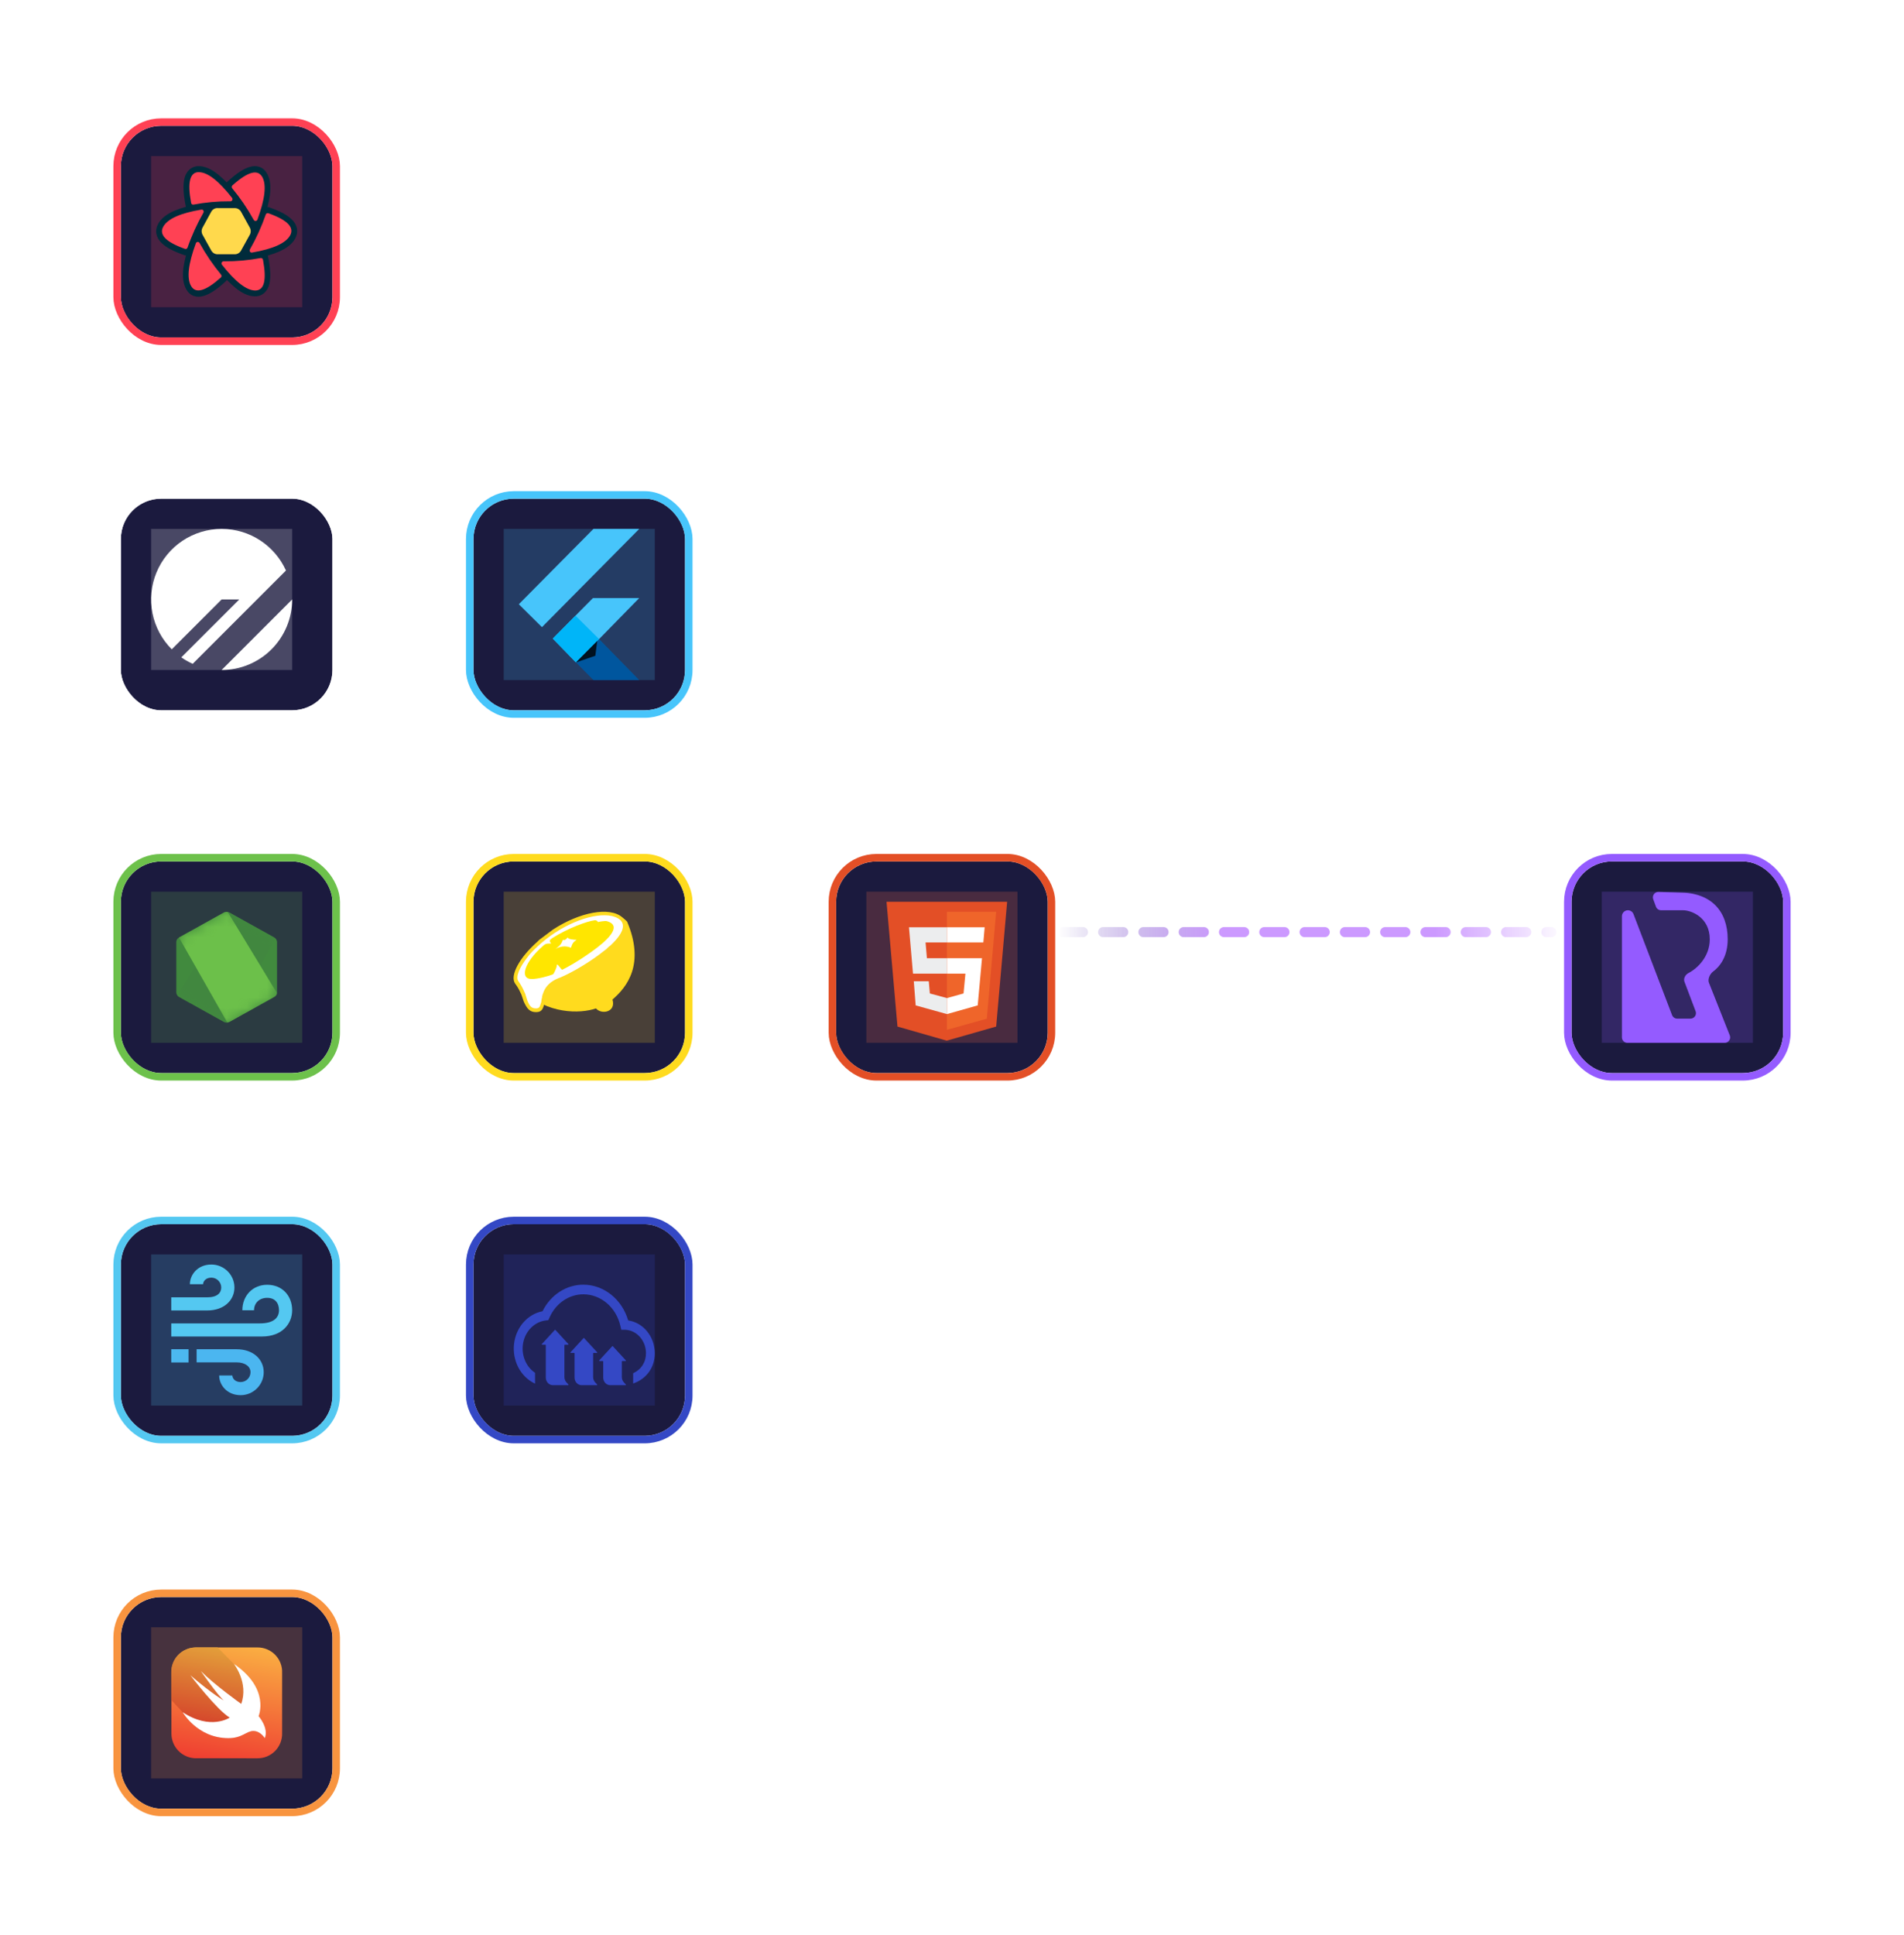 <svg width="189" height="192" viewBox="0 0 189 192" fill="none" xmlns="http://www.w3.org/2000/svg">
<g filter="url(#filter0_d_83_84)">
<g clip-path="url(#clip0_83_84)">
<rect x="47" y="46" width="21" height="21" rx="4" fill="#1B1A3E"/>
<g filter="url(#filter1_f_83_84)">
<rect x="50" y="49" width="15" height="15" fill="#47C5FB" fill-opacity="0.2"/>
</g>
<g filter="url(#filter2_f_83_84)">
<ellipse cx="143.946" cy="40.846" rx="89.86" ry="2.577" fill="white" fill-opacity="0.63"/>
</g>
<g clip-path="url(#clip1_83_84)">
<path d="M58.906 49L51.5 56.476L53.797 58.748L63.453 49H58.906ZM58.859 55.861L54.875 59.883L57.172 62.249L59.469 59.931L63.453 55.861H58.859Z" fill="#47C5FB"/>
<path d="M57.172 62.249L58.906 64H63.453L59.469 59.931L57.172 62.249Z" fill="#00569E"/>
<path d="M54.875 59.884L57.125 57.612L59.469 59.931L57.172 62.249L54.875 59.884Z" fill="#00B5F8"/>
<path d="M57.172 62.249L59.094 61.587L59.281 60.12L57.172 62.249Z" fill="url(#paint0_linear_83_84)" fill-opacity="0.8"/>
</g>
</g>
<rect x="46.628" y="45.628" width="21.744" height="21.744" rx="4.372" stroke="#47C5FB" stroke-width="0.744"/>
</g>
<g filter="url(#filter3_d_83_84)">
<g clip-path="url(#clip2_83_84)">
<rect x="83" y="82" width="21" height="21" rx="4" fill="#1B1A3E"/>
<g filter="url(#filter4_f_83_84)">
<ellipse cx="179.946" cy="76.846" rx="89.86" ry="2.577" fill="white" fill-opacity="0.63"/>
</g>
<g filter="url(#filter5_f_83_84)">
<rect x="86" y="85" width="15" height="15" fill="#FF7048" fill-opacity="0.2"/>
</g>
<g clip-path="url(#clip3_83_84)">
<path d="M89.088 98.385L88 86H99.974L98.885 98.385L93.974 99.785" fill="#E34F26"/>
<path d="M94 98.708L97.956 97.604L98.885 86.996H94" fill="#EF652A"/>
<path d="M94 91.6H92.009L91.876 90.039H94V88.531H90.23L90.628 93.135H94V91.6ZM94 95.558L92.301 95.1L92.195 93.889H90.708L90.894 96.285L94 97.147V95.558Z" fill="#ECEDEE"/>
<path d="M94 93.135H95.832L95.646 95.1L94 95.558V97.147L97.053 96.285L97.478 91.6H94V93.135ZM94 88.531V90.039H97.611L97.743 88.531H94Z" fill="white"/>
</g>
</g>
<rect x="82.628" y="81.628" width="21.744" height="21.744" rx="4.372" stroke="#E34F26" stroke-width="0.744"/>
</g>
<g filter="url(#filter6_d_83_84)">
<g clip-path="url(#clip4_83_84)">
<rect x="12" y="82" width="21" height="21" rx="4" fill="#1B1A3E"/>
<g filter="url(#filter7_f_83_84)">
<rect x="15" y="85" width="15" height="15" fill="#6DC14B" fill-opacity="0.2"/>
</g>
<g filter="url(#filter8_f_83_84)">
<ellipse cx="108.946" cy="76.846" rx="89.86" ry="2.577" fill="white" fill-opacity="0.63"/>
</g>
<g clip-path="url(#clip5_83_84)">
<path d="M22.77 87.069C22.601 86.977 22.399 86.977 22.23 87.069L17.765 89.554C17.595 89.646 17.5 89.82 17.5 90.004V94.984C17.5 95.169 17.606 95.343 17.765 95.434L22.23 97.92C22.399 98.012 22.601 98.012 22.77 97.92L27.235 95.434C27.405 95.343 27.5 95.169 27.5 94.984V90.004C27.5 89.82 27.394 89.646 27.235 89.554L22.77 87.069Z" fill="url(#paint1_linear_83_84)"/>
<mask id="mask0_83_84" style="mask-type:luminance" maskUnits="userSpaceOnUse" x="17" y="87" width="11" height="11">
<path d="M22.77 87.069C22.601 86.977 22.399 86.977 22.23 87.069L17.765 89.554C17.595 89.646 17.5 89.82 17.5 90.004V94.984C17.5 95.169 17.606 95.343 17.765 95.434L22.23 97.92C22.399 98.012 22.601 98.012 22.77 97.92L27.235 95.434C27.405 95.343 27.5 95.169 27.5 94.984V90.004C27.5 89.82 27.394 89.646 27.235 89.554L22.77 87.069Z" fill="white"/>
</mask>
<g mask="url(#mask0_83_84)">
<path d="M27.245 89.555L22.76 87.07C22.717 87.049 22.664 87.029 22.622 87.019L17.595 95.323C17.638 95.374 17.691 95.415 17.744 95.445L22.229 97.93C22.357 98.002 22.505 98.022 22.643 97.982L27.362 89.657C27.33 89.616 27.288 89.585 27.245 89.555L27.245 89.555Z" fill="url(#paint2_linear_83_84)"/>
</g>
<mask id="mask1_83_84" style="mask-type:luminance" maskUnits="userSpaceOnUse" x="17" y="87" width="11" height="11">
<path d="M22.77 87.069C22.601 86.977 22.399 86.977 22.23 87.069L17.765 89.554C17.595 89.646 17.5 89.82 17.5 90.004V94.984C17.5 95.169 17.606 95.343 17.765 95.434L22.23 97.92C22.399 98.012 22.601 98.012 22.77 97.92L27.235 95.434C27.405 95.343 27.5 95.169 27.5 94.984V90.004C27.5 89.82 27.394 89.646 27.235 89.554L22.77 87.069Z" fill="white"/>
</mask>
<g mask="url(#mask1_83_84)">
<path d="M27.256 95.434C27.383 95.363 27.479 95.24 27.521 95.107L22.601 87.007C22.474 86.987 22.336 86.997 22.219 87.069L17.765 89.544L22.569 97.991C22.633 97.981 22.707 97.96 22.77 97.93L27.256 95.434V95.434Z" fill="url(#paint3_linear_83_84)"/>
</g>
</g>
</g>
<rect x="11.628" y="81.628" width="21.744" height="21.744" rx="4.372" stroke="#6DC14B" stroke-width="0.744"/>
</g>
<g filter="url(#filter9_d_83_84)">
<g clip-path="url(#clip6_83_84)">
<rect x="47" y="82" width="21" height="21" rx="4" fill="#1B1A3E"/>
<g filter="url(#filter10_f_83_84)">
<rect x="50" y="85" width="15" height="15" fill="#FFDB1E" fill-opacity="0.2"/>
</g>
<g filter="url(#filter11_f_83_84)">
<ellipse cx="143.946" cy="76.846" rx="89.86" ry="2.577" fill="white" fill-opacity="0.63"/>
</g>
<g clip-path="url(#clip7_83_84)">
<path d="M62.25 87.973C64.031 92.186 62.25 94.454 60.797 95.704C61.172 96.954 59.719 97.232 59.156 96.584C57.563 97.139 54.281 97.139 51.938 94.825C50.672 93.575 51.656 90.797 54.984 88.899C57.891 87.325 60.797 86.399 62.25 87.973Z" fill="#FFDB1E"/>
<path d="M54.985 88.898C57.469 87.324 60.422 86.63 61.641 87.695C63.516 89.269 57.703 92.88 55.547 93.759C53.203 94.685 54.469 96.769 53.203 96.769C52.078 96.769 52.266 95.334 51.328 93.991C50.719 93.204 52.172 90.75 54.985 88.898Z" fill="white"/>
<path d="M54.891 88.759L53.531 89.778L53.344 89.963C51.562 91.537 50.578 93.342 51.141 94.129C51.349 94.4 51.522 94.696 51.656 95.009L51.75 95.194L51.984 95.889C52.312 96.629 52.594 96.953 53.203 96.953C53.719 96.953 53.906 96.722 54.047 96.028L54.094 95.703L54.141 95.518L54.188 95.426V95.333L54.234 95.287V95.194L54.281 95.102C54.469 94.592 54.844 94.222 55.5 93.944L55.594 93.898C56.859 93.435 58.828 92.231 60.234 91.12L60.422 90.981L60.656 90.75L60.844 90.564C62.156 89.361 62.578 88.296 61.828 87.602L61.781 87.555C60.516 86.444 57.516 87.046 54.891 88.759ZM61.547 87.787C62.156 88.342 61.781 89.222 60.609 90.333L60.422 90.472L60.375 90.518L60.188 90.703L60 90.842C58.688 91.907 56.812 93.018 55.594 93.528L55.453 93.574C54.656 93.898 54.188 94.361 53.953 94.963L53.906 95.102L53.859 95.194V95.287L53.812 95.333V95.472L53.766 95.657L53.719 95.981L53.672 96.12C53.578 96.49 53.484 96.583 53.203 96.583C52.781 96.583 52.594 96.398 52.359 95.842L52.125 95.102L52.078 95.009C51.918 94.617 51.714 94.244 51.469 93.898C51.141 93.481 51.562 92.509 52.406 91.444L52.547 91.259C53.203 90.518 54.094 89.731 55.078 89.083C57.609 87.416 60.422 86.861 61.547 87.787Z" fill="#FFDB1E"/>
<path d="M60.234 87.926C61.922 88.389 60.141 89.963 58.688 90.981C57.328 91.953 56.297 92.509 55.828 92.74C55.688 92.787 55.266 91.907 55.266 92.37C55.266 92.509 54.984 93.157 54.891 93.203C54.422 93.389 53.391 93.666 52.781 93.666C51.516 93.666 52.078 91.953 53.906 90.379C54.188 90.102 54.422 90.148 54.703 90.148C54.516 89.87 54.516 89.824 54.844 89.592C56.391 88.62 58.266 87.926 59.062 87.833C59.203 87.833 59.344 87.926 59.344 88.018C59.484 87.972 60.094 87.879 60.234 87.926Z" fill="#FFE600"/>
<path d="M55.125 90.703C55.453 90.425 55.688 90.333 55.875 89.777C56.062 89.824 56.156 89.777 56.344 89.546C56.438 89.731 56.953 89.777 57.234 89.777C56.953 89.963 56.812 90.102 56.672 90.564C56.156 90.333 55.547 90.425 55.125 90.703Z" fill="white"/>
</g>
</g>
<rect x="46.628" y="81.628" width="21.744" height="21.744" rx="4.372" stroke="#FFDB1E" stroke-width="0.744"/>
</g>
<g filter="url(#filter12_d_83_84)">
<g clip-path="url(#clip8_83_84)">
<rect x="12" y="46" width="21" height="21" rx="4" fill="#1B1A3E"/>
<g filter="url(#filter13_f_83_84)">
<rect x="15" y="49" width="14" height="14" fill="white" fill-opacity="0.2"/>
</g>
<g filter="url(#filter14_f_83_84)">
<ellipse cx="108.946" cy="40.846" rx="89.86" ry="2.577" fill="white" fill-opacity="0.63"/>
</g>
<g clip-path="url(#clip9_83_84)">
<path d="M29 56C29 57.856 28.262 59.637 26.95 60.95C25.637 62.263 23.856 63 22 63L29 56ZM22 49C24.844 49 27.288 50.695 28.387 53.129L19.129 62.388C18.73 62.207 18.352 61.994 17.997 61.748L23.75 56H22L17.051 60.949C16.072 59.97 15.405 58.723 15.135 57.365C14.865 56.008 15.004 54.6 15.534 53.321C16.064 52.042 16.96 50.949 18.111 50.18C19.262 49.411 20.616 49 22 49Z" fill="white"/>
</g>
</g>
<rect x="11.628" y="45.628" width="21.744" height="21.744" rx="4.372" stroke="white" stroke-width="0.744"/>
</g>
<g filter="url(#filter15_d_83_84)">
<g clip-path="url(#clip10_83_84)">
<rect x="12" y="118" width="21" height="21" rx="4" fill="#1B1A3E"/>
<g filter="url(#filter16_f_83_84)">
<rect x="15" y="121" width="15" height="15" fill="#54C8F1" fill-opacity="0.2"/>
</g>
<g filter="url(#filter17_f_83_84)">
<ellipse cx="108.946" cy="112.846" rx="89.86" ry="2.577" fill="white" fill-opacity="0.63"/>
</g>
<g clip-path="url(#clip11_83_84)">
<path d="M23.271 124.28C23.271 123.023 22.242 122 20.978 122C19.645 122 18.849 122.993 18.849 123.954H20.159C20.159 123.684 20.413 123.303 20.978 123.303C21.52 123.303 21.961 123.741 21.961 124.28C21.961 124.818 21.565 125.256 20.568 125.256H17V126.559H20.568C22.251 126.559 23.271 125.537 23.271 124.28ZM23.271 124.28C23.271 123.023 22.242 122 20.978 122C19.645 122 18.849 122.993 18.849 123.954H20.159C20.159 123.684 20.413 123.303 20.978 123.303C21.52 123.303 21.961 123.741 21.961 124.28C21.961 124.818 21.565 125.256 20.568 125.256H17V126.559H20.568C22.251 126.559 23.271 125.537 23.271 124.28Z" fill="url(#paint4_linear_83_84)"/>
<path d="M26.178 132.686C26.178 133.943 25.149 134.965 23.885 134.965C22.552 134.965 21.756 133.972 21.756 133.011H23.066C23.066 133.282 23.32 133.663 23.885 133.663C24.427 133.663 24.868 133.224 24.868 132.686C24.868 132.147 24.369 131.709 23.475 131.709H19.516V130.406H23.475C25.158 130.406 26.178 131.429 26.178 132.686ZM26.178 132.686C26.178 133.943 25.149 134.965 23.885 134.965C22.552 134.965 21.756 133.972 21.756 133.011H23.066C23.066 133.282 23.32 133.663 23.885 133.663C24.427 133.663 24.868 133.224 24.868 132.686C24.868 132.147 24.369 131.709 23.475 131.709H19.516V130.406H23.475C25.158 130.406 26.178 131.429 26.178 132.686Z" fill="url(#paint5_linear_83_84)"/>
<path d="M26.522 124.01C25.076 124.01 24.057 125.102 24.057 126.539H25.217C25.217 125.825 25.739 125.306 26.522 125.306C27.304 125.306 27.696 125.825 27.696 126.539C27.696 127.253 27.187 127.842 25.804 127.842H17V129.144H26C28.048 129.144 29 127.836 29 126.539C29 125.102 28.022 124.01 26.522 124.01Z" fill="url(#paint6_linear_83_84)"/>
<path d="M18.718 130.406H17V131.72H18.718V130.406Z" fill="url(#paint7_linear_83_84)"/>
</g>
</g>
<rect x="11.628" y="117.628" width="21.744" height="21.744" rx="4.372" stroke="#54C8F1" stroke-width="0.744"/>
</g>
<g filter="url(#filter18_d_83_84)">
<g clip-path="url(#clip12_83_84)">
<rect x="12" y="155" width="21" height="21" rx="4" fill="#1B1A3E"/>
<g filter="url(#filter19_f_83_84)">
<rect x="15" y="158" width="15" height="15" fill="#F8943F" fill-opacity="0.2"/>
</g>
<g filter="url(#filter20_f_83_84)">
<ellipse cx="108.946" cy="149.846" rx="89.86" ry="2.577" fill="white" fill-opacity="0.63"/>
</g>
<g clip-path="url(#clip13_83_84)">
<path d="M19.445 160H25.538C25.869 159.995 26.199 160.057 26.505 160.184C26.812 160.31 27.09 160.498 27.321 160.736C27.552 160.974 27.732 161.257 27.849 161.567C27.967 161.877 28.02 162.208 28.004 162.54V168.482C28.016 168.812 27.96 169.141 27.841 169.449C27.721 169.756 27.541 170.036 27.31 170.272C27.078 170.508 26.802 170.694 26.497 170.819C26.191 170.944 25.863 171.006 25.534 171L19.337 170.996C18.712 170.963 18.123 170.692 17.691 170.238C17.26 169.784 17.018 169.182 17.017 168.555V162.445C17.017 161.824 17.254 161.226 17.679 160.773C18.105 160.321 18.687 160.047 19.307 160.009C19.35 160 19.398 160 19.445 160Z" fill="url(#paint8_linear_83_84)"/>
<path d="M26.281 168.998C26.154 168.793 25.984 168.619 25.783 168.486C25.611 168.37 25.409 168.297 25.203 168.289C25.057 168.28 24.911 168.306 24.773 168.357C24.635 168.408 24.502 168.47 24.373 168.542C24.223 168.62 24.073 168.697 23.914 168.761C23.725 168.839 23.527 168.899 23.325 168.942C23.073 168.987 22.817 169.008 22.56 169.002C21.337 168.978 20.161 168.522 19.243 167.713C18.875 167.393 18.547 167.031 18.263 166.634C18.216 166.57 18.173 166.502 18.134 166.432L17 165.208V162.436C16.999 162.117 17.062 161.8 17.184 161.504C17.306 161.209 17.485 160.94 17.711 160.714C17.937 160.488 18.205 160.308 18.5 160.186C18.796 160.063 19.112 160 19.432 160H21.602L23.209 161.633C26.836 164.099 25.663 166.819 25.663 166.819C25.663 166.819 26.694 167.979 26.281 168.998Z" fill="url(#paint9_linear_83_84)"/>
<path d="M23.218 161.633C26.844 164.099 25.671 166.819 25.671 166.819C25.671 166.819 26.702 167.984 26.285 169.002C26.285 169.002 25.86 168.289 25.147 168.289C24.459 168.289 24.055 169.002 22.672 169.002C19.591 169.002 18.134 166.428 18.134 166.428C20.91 168.254 22.805 166.961 22.805 166.961C21.555 166.235 18.895 162.763 18.895 162.763C21.211 164.735 22.212 165.255 22.212 165.255C21.615 164.761 19.939 162.346 19.939 162.346C21.28 163.704 23.944 165.599 23.944 165.599C24.7 163.502 23.218 161.633 23.218 161.633Z" fill="white"/>
</g>
</g>
<rect x="11.628" y="154.628" width="21.744" height="21.744" rx="4.372" stroke="#F8943F" stroke-width="0.744"/>
</g>
<g filter="url(#filter21_d_83_84)">
<g clip-path="url(#clip14_83_84)">
<rect x="12" y="9" width="21" height="21" rx="4" fill="#1B1A3E"/>
<g filter="url(#filter22_f_83_84)">
<rect x="15" y="12" width="15" height="15" fill="#FF4154" fill-opacity="0.2"/>
</g>
<g filter="url(#filter23_f_83_84)">
<ellipse cx="108.946" cy="3.846" rx="89.86" ry="2.577" fill="white" fill-opacity="0.63"/>
</g>
<g clip-path="url(#clip15_83_84)">
<path d="M24.141 21.055L23.867 21.535C23.828 21.606 23.772 21.666 23.704 21.707C23.636 21.749 23.558 21.771 23.479 21.773H21.423C21.259 21.773 21.111 21.682 21.029 21.535L20.756 21.055H24.141ZM24.89 19.704L24.42 20.552H20.477L20.001 19.704H24.885H24.89ZM24.436 18.387L24.89 19.206H20.006L20.466 18.387H24.436ZM23.479 17.143C23.643 17.143 23.791 17.228 23.873 17.369L24.157 17.884H20.745L21.029 17.375C21.069 17.303 21.126 17.243 21.195 17.202C21.264 17.16 21.343 17.138 21.423 17.138H23.479V17.143Z" fill="#00435B"/>
<path d="M18.426 16.917C18.201 15.77 18.152 14.893 18.3 14.261C18.368 13.912 18.54 13.593 18.792 13.351C19.053 13.117 19.388 12.993 19.733 13C20.334 13 20.969 13.283 21.647 13.825C21.92 14.046 22.204 14.311 22.505 14.617L22.582 14.532C23.43 13.758 24.14 13.277 24.747 13.091C25.108 12.977 25.442 12.966 25.754 13.073C26.082 13.187 26.339 13.424 26.519 13.752C26.82 14.289 26.902 14.995 26.793 15.877C26.738 16.233 26.662 16.623 26.552 17.047C26.596 17.047 26.634 17.058 26.678 17.075C27.744 17.437 28.499 17.833 28.958 18.285C29.232 18.55 29.407 18.85 29.473 19.178C29.544 19.523 29.473 19.873 29.292 20.201C28.991 20.738 28.439 21.162 27.651 21.501C27.334 21.637 26.973 21.761 26.574 21.874L26.618 22.004C26.842 23.151 26.891 24.022 26.744 24.66C26.675 25.009 26.503 25.328 26.251 25.57C25.989 25.805 25.652 25.93 25.305 25.921C24.704 25.921 24.069 25.638 23.391 25.096C23.118 24.87 22.823 24.604 22.522 24.293C22.494 24.344 22.456 24.389 22.412 24.429C21.57 25.209 20.859 25.683 20.252 25.87C19.891 25.983 19.558 25.994 19.246 25.887C18.918 25.774 18.661 25.537 18.48 25.209C18.18 24.672 18.098 23.965 18.207 23.084C18.262 22.716 18.344 22.309 18.458 21.868C18.415 21.868 18.366 21.857 18.322 21.84C17.255 21.473 16.501 21.083 16.041 20.631C15.768 20.365 15.593 20.065 15.527 19.738C15.456 19.387 15.527 19.042 15.708 18.714C16.008 18.172 16.561 17.748 17.348 17.414C17.676 17.273 18.048 17.143 18.464 17.03L18.426 16.917Z" fill="#002B3B"/>
<path d="M25.869 22.117C25.978 22.1 26.076 22.174 26.104 22.276V22.287L26.115 22.343C26.481 24.338 26.224 25.339 25.338 25.339C24.474 25.339 23.369 24.485 22.035 22.784C22.012 22.754 21.997 22.717 21.992 22.679C21.988 22.64 21.994 22.601 22.01 22.566C22.026 22.53 22.051 22.5 22.083 22.479C22.114 22.458 22.151 22.446 22.188 22.445H22.265C23.475 22.453 24.684 22.343 25.874 22.117H25.869ZM19.798 20.614H19.804L19.842 20.682C20.448 21.774 21.151 22.805 21.942 23.762C21.976 23.803 21.993 23.856 21.99 23.91C21.987 23.963 21.964 24.014 21.926 24.05V24.056L21.871 24.096C20.384 25.418 19.41 25.678 18.962 24.887C18.524 24.112 18.688 22.699 19.443 20.648C19.457 20.613 19.48 20.582 19.51 20.56C19.539 20.538 19.574 20.524 19.611 20.521C19.647 20.517 19.684 20.524 19.717 20.54C19.75 20.557 19.778 20.582 19.798 20.614ZM26.629 17.675H26.634L26.689 17.692C28.532 18.353 29.237 19.082 28.794 19.879C28.357 20.653 27.099 21.218 25.021 21.575C24.983 21.582 24.943 21.578 24.907 21.564C24.871 21.549 24.84 21.523 24.817 21.49C24.795 21.457 24.782 21.419 24.78 21.378C24.779 21.338 24.788 21.299 24.808 21.264C25.437 20.163 25.964 19.003 26.383 17.799C26.4 17.75 26.434 17.71 26.479 17.686C26.523 17.662 26.575 17.656 26.623 17.669H26.629V17.675ZM20.121 17.335C20.214 17.392 20.247 17.522 20.192 17.618C19.563 18.719 19.035 19.879 18.617 21.083C18.6 21.133 18.565 21.174 18.519 21.198C18.473 21.222 18.42 21.227 18.371 21.213H18.366L18.311 21.19C16.468 20.529 15.762 19.8 16.205 19.009C16.643 18.229 17.901 17.663 19.979 17.313C20.034 17.302 20.077 17.313 20.116 17.335H20.121ZM26.033 14.074C26.47 14.848 26.306 16.262 25.552 18.313C25.537 18.348 25.514 18.378 25.485 18.401C25.455 18.423 25.42 18.437 25.384 18.44C25.347 18.444 25.31 18.437 25.277 18.421C25.244 18.404 25.216 18.379 25.196 18.347H25.191L25.152 18.279C24.547 17.187 23.843 16.156 23.052 15.199C23.019 15.158 23.002 15.105 23.005 15.051C23.008 14.998 23.031 14.947 23.069 14.911V14.905L23.123 14.866C24.611 13.543 25.584 13.283 26.033 14.074ZM19.733 13.599C20.602 13.599 21.701 14.447 23.036 16.148C23.059 16.179 23.074 16.215 23.078 16.253C23.083 16.291 23.077 16.33 23.062 16.365C23.047 16.4 23.023 16.43 22.992 16.451C22.961 16.473 22.925 16.486 22.888 16.488H22.812C21.601 16.48 20.393 16.59 19.202 16.816C19.093 16.832 18.994 16.765 18.973 16.657V16.652L18.962 16.589C18.595 14.594 18.852 13.594 19.733 13.594V13.599Z" fill="#FF4154"/>
<path d="M21.587 17.166H23.315C23.566 17.166 23.802 17.302 23.927 17.527L24.791 19.093C24.917 19.319 24.917 19.591 24.791 19.817L23.927 21.377C23.802 21.603 23.566 21.744 23.315 21.744H21.587C21.335 21.744 21.1 21.603 20.974 21.377L20.11 19.817C19.984 19.591 19.984 19.314 20.11 19.093L20.969 17.522C21.095 17.296 21.33 17.16 21.581 17.16L21.587 17.166ZM23.047 17.635C23.298 17.635 23.528 17.776 23.654 18.002L24.261 19.093C24.387 19.319 24.387 19.591 24.261 19.817L23.659 20.907C23.528 21.134 23.298 21.275 23.047 21.275H21.844C21.592 21.275 21.357 21.134 21.231 20.907L20.63 19.817C20.504 19.591 20.504 19.314 20.63 19.093L21.231 18.002C21.357 17.776 21.592 17.635 21.844 17.635H23.047ZM22.762 18.149H22.128C21.877 18.149 21.641 18.291 21.516 18.517L21.198 19.093C21.073 19.319 21.073 19.591 21.198 19.817L21.516 20.393C21.641 20.619 21.877 20.755 22.128 20.755H22.762C23.014 20.755 23.244 20.619 23.369 20.393L23.692 19.817C23.818 19.591 23.818 19.314 23.692 19.093L23.375 18.517C23.249 18.291 23.02 18.149 22.768 18.149H22.762ZM22.489 18.647C22.741 18.647 22.97 18.782 23.096 19.008L23.145 19.093C23.271 19.319 23.271 19.591 23.145 19.817L23.096 19.901C22.97 20.128 22.741 20.263 22.489 20.263H22.402C22.15 20.263 21.915 20.128 21.789 19.901L21.745 19.817C21.619 19.591 21.619 19.314 21.745 19.093L21.789 19.008C21.915 18.782 22.15 18.647 22.402 18.647H22.489ZM22.445 19.133C22.363 19.133 22.283 19.167 22.225 19.227C22.166 19.288 22.134 19.369 22.134 19.455C22.134 19.54 22.166 19.622 22.225 19.683C22.283 19.743 22.363 19.777 22.445 19.777C22.528 19.777 22.607 19.743 22.666 19.683C22.724 19.622 22.757 19.54 22.757 19.455C22.757 19.369 22.724 19.288 22.666 19.227C22.607 19.167 22.528 19.133 22.445 19.133ZM19.902 19.455H20.466H19.902Z" fill="#FFD94C"/>
</g>
</g>
<rect x="11.628" y="8.628" width="21.744" height="21.744" rx="4.372" stroke="#FF4154" stroke-width="0.744"/>
</g>
<g filter="url(#filter24_d_83_84)">
<g clip-path="url(#clip16_83_84)">
<rect x="47" y="118" width="21" height="21" rx="4" fill="#1B1A3E"/>
<g filter="url(#filter25_f_83_84)">
<ellipse cx="143.946" cy="112.846" rx="89.86" ry="2.577" fill="white" fill-opacity="0.63"/>
</g>
<g filter="url(#filter26_f_83_84)">
<rect x="50" y="121" width="15" height="15" fill="#3448C5" fill-opacity="0.2"/>
</g>
<g clip-path="url(#clip17_83_84)">
<path d="M55.105 128.477C55.11 128.477 55.115 128.478 55.12 128.48C55.124 128.482 55.129 128.485 55.132 128.489L56.421 129.893C56.426 129.898 56.429 129.906 56.431 129.914C56.432 129.922 56.431 129.93 56.428 129.937C56.426 129.945 56.421 129.951 56.415 129.956C56.409 129.961 56.401 129.963 56.394 129.963H56.065C56.043 129.963 56.026 129.982 56.025 130.005V133.161C56.026 133.36 56.099 133.552 56.228 133.693L56.42 133.903C56.426 133.909 56.429 133.916 56.431 133.924C56.432 133.932 56.431 133.94 56.428 133.948C56.426 133.955 56.421 133.962 56.415 133.966C56.409 133.971 56.401 133.973 56.394 133.973H54.875C54.49 133.973 54.179 133.634 54.179 133.216V130.005C54.179 129.999 54.178 129.994 54.176 129.989C54.174 129.984 54.171 129.979 54.168 129.975C54.164 129.972 54.16 129.968 54.155 129.966C54.151 129.964 54.146 129.963 54.141 129.963H53.816C53.808 129.963 53.801 129.961 53.795 129.956C53.788 129.952 53.783 129.946 53.78 129.938C53.777 129.93 53.776 129.922 53.778 129.914C53.779 129.906 53.783 129.898 53.788 129.893L55.078 128.489C55.081 128.485 55.085 128.482 55.09 128.48C55.095 128.478 55.1 128.476 55.105 128.476V128.477ZM57.954 129.289C57.959 129.289 57.964 129.29 57.969 129.293C57.974 129.295 57.978 129.298 57.981 129.302L59.271 130.7C59.276 130.706 59.28 130.714 59.281 130.722C59.283 130.73 59.282 130.738 59.279 130.746C59.276 130.753 59.271 130.76 59.265 130.764C59.258 130.769 59.251 130.771 59.243 130.771H58.914C58.893 130.772 58.876 130.791 58.876 130.814V133.161C58.876 133.36 58.948 133.552 59.078 133.693L59.271 133.903C59.276 133.909 59.28 133.916 59.281 133.924C59.283 133.932 59.282 133.941 59.279 133.948C59.276 133.956 59.271 133.962 59.264 133.967C59.258 133.971 59.251 133.973 59.243 133.973H57.727C57.343 133.973 57.032 133.634 57.032 133.216V130.817C57.032 130.793 57.015 130.774 56.993 130.774H56.665C56.658 130.773 56.651 130.771 56.644 130.766C56.638 130.762 56.633 130.755 56.631 130.748C56.628 130.74 56.627 130.732 56.629 130.724C56.63 130.716 56.633 130.709 56.639 130.703L57.927 129.302C57.931 129.298 57.935 129.295 57.94 129.293C57.944 129.29 57.949 129.289 57.954 129.289ZM60.804 130.094C60.814 130.094 60.824 130.098 60.831 130.106L62.12 131.508C62.126 131.514 62.13 131.521 62.132 131.53C62.133 131.538 62.133 131.546 62.13 131.554C62.127 131.562 62.122 131.569 62.115 131.573C62.109 131.578 62.102 131.58 62.094 131.58H61.763C61.753 131.58 61.743 131.585 61.736 131.592C61.729 131.6 61.725 131.611 61.725 131.622V133.161C61.725 133.36 61.798 133.552 61.928 133.693L62.12 133.903C62.126 133.909 62.129 133.916 62.131 133.924C62.132 133.932 62.131 133.94 62.128 133.948C62.126 133.955 62.121 133.962 62.115 133.966C62.108 133.971 62.101 133.973 62.094 133.973H60.574C60.189 133.973 59.878 133.634 59.878 133.216V131.622C59.878 131.611 59.874 131.6 59.866 131.592C59.859 131.585 59.849 131.58 59.839 131.58H59.515C59.507 131.58 59.499 131.578 59.493 131.573C59.487 131.568 59.482 131.562 59.479 131.554C59.476 131.546 59.475 131.538 59.477 131.53C59.479 131.521 59.482 131.514 59.488 131.508L60.778 130.106C60.781 130.102 60.785 130.099 60.79 130.097C60.794 130.095 60.799 130.094 60.804 130.094ZM57.928 124C59.954 124.016 61.74 125.448 62.356 127.549C63.86 127.762 64.989 129.151 65 130.803C65 132.165 64.217 133.298 62.953 133.769L62.906 133.787L62.848 133.807V132.789C63.651 132.421 64.123 131.692 64.123 130.803C64.119 129.547 63.206 128.521 62.057 128.474L62.018 128.472H61.671L61.587 128.111C61.177 126.27 59.669 124.969 57.928 124.956C56.496 124.948 55.188 125.834 54.561 127.231L54.432 127.521L54.188 127.548C53.088 127.677 52.185 128.552 51.942 129.727C51.702 130.884 52.155 132.079 53.071 132.717L53.111 132.744V133.817H53.105L53.018 133.774C51.642 133.086 50.837 131.505 51.028 129.87C51.219 128.235 52.364 126.925 53.854 126.635C54.659 125.003 56.227 123.99 57.928 124Z" fill="#3448C5"/>
</g>
</g>
<rect x="46.628" y="117.628" width="21.744" height="21.744" rx="4.372" stroke="#3448C5" stroke-width="0.744"/>
</g>
<g filter="url(#filter27_d_83_84)">
<g clip-path="url(#clip18_83_84)">
<rect x="156" y="82" width="21" height="21" rx="4" fill="#1B1A3E"/>
<g filter="url(#filter28_f_83_84)">
<ellipse cx="252.946" cy="76.846" rx="89.86" ry="2.577" fill="white" fill-opacity="0.63"/>
</g>
<g filter="url(#filter29_f_83_84)">
<rect x="159" y="85" width="15" height="15" fill="#945BFF" fill-opacity="0.2"/>
</g>
<path d="M161 99.458V87.437C161 87.109 161.266 86.844 161.594 86.844C161.84 86.844 162.06 86.995 162.148 87.225L165.978 97.249C166.059 97.459 166.26 97.598 166.485 97.598H167.807C168.187 97.598 168.449 97.218 168.314 96.864L167.208 93.941C167.083 93.613 167.3 93.232 167.612 93.071C168.524 92.599 169.72 91.427 169.72 89.721C169.72 87.553 167.891 86.844 167.064 86.844H164.887C164.659 86.844 164.456 86.702 164.378 86.488L164.107 85.752C163.975 85.392 164.249 85.012 164.632 85.023L166.713 85.084C169.87 85.084 171.499 86.95 171.499 89.721C171.499 91.495 170.677 92.463 170.046 92.93C169.738 93.158 169.497 93.682 169.638 94.038L171.706 99.258C171.847 99.614 171.585 100 171.202 100H161.542C161.243 100 161 99.757 161 99.458Z" fill="#945BFF"/>
</g>
<rect x="155.628" y="81.628" width="21.744" height="21.744" rx="4.372" stroke="#945BFF" stroke-width="0.744"/>
</g>
<path d="M105.5 92.5H154" stroke="url(#paint10_linear_83_84)" stroke-linecap="round" stroke-dasharray="2 2"/>
<defs>
<filter id="filter0_d_83_84" x="35.442" y="37.93" width="44.116" height="44.116" filterUnits="userSpaceOnUse" color-interpolation-filters="sRGB">
<feFlood flood-opacity="0" result="BackgroundImageFix"/>
<feColorMatrix in="SourceAlpha" type="matrix" values="0 0 0 0 0 0 0 0 0 0 0 0 0 0 0 0 0 0 127 0" result="hardAlpha"/>
<feOffset dy="3.488"/>
<feGaussianBlur stdDeviation="5.407"/>
<feComposite in2="hardAlpha" operator="out"/>
<feColorMatrix type="matrix" values="0 0 0 0 0 0 0 0 0 0 0 0 0 0 0 0 0 0 0.25 0"/>
<feBlend mode="normal" in2="BackgroundImageFix" result="effect1_dropShadow_83_84"/>
<feBlend mode="normal" in="SourceGraphic" in2="effect1_dropShadow_83_84" result="shape"/>
</filter>
<filter id="filter1_f_83_84" x="34.7" y="33.7" width="45.6" height="45.6" filterUnits="userSpaceOnUse" color-interpolation-filters="sRGB">
<feFlood flood-opacity="0" result="BackgroundImageFix"/>
<feBlend mode="normal" in="SourceGraphic" in2="BackgroundImageFix" result="shape"/>
<feGaussianBlur stdDeviation="7.65" result="effect1_foregroundBlur_83_84"/>
</filter>
<filter id="filter2_f_83_84" x="-46.853" y="-62.67" width="381.598" height="207.032" filterUnits="userSpaceOnUse" color-interpolation-filters="sRGB">
<feFlood flood-opacity="0" result="BackgroundImageFix"/>
<feBlend mode="normal" in="SourceGraphic" in2="BackgroundImageFix" result="shape"/>
<feGaussianBlur stdDeviation="50.47" result="effect1_foregroundBlur_83_84"/>
</filter>
<filter id="filter3_d_83_84" x="71.442" y="73.93" width="44.116" height="44.116" filterUnits="userSpaceOnUse" color-interpolation-filters="sRGB">
<feFlood flood-opacity="0" result="BackgroundImageFix"/>
<feColorMatrix in="SourceAlpha" type="matrix" values="0 0 0 0 0 0 0 0 0 0 0 0 0 0 0 0 0 0 127 0" result="hardAlpha"/>
<feOffset dy="3.488"/>
<feGaussianBlur stdDeviation="5.407"/>
<feComposite in2="hardAlpha" operator="out"/>
<feColorMatrix type="matrix" values="0 0 0 0 0 0 0 0 0 0 0 0 0 0 0 0 0 0 0.25 0"/>
<feBlend mode="normal" in2="BackgroundImageFix" result="effect1_dropShadow_83_84"/>
<feBlend mode="normal" in="SourceGraphic" in2="effect1_dropShadow_83_84" result="shape"/>
</filter>
<filter id="filter4_f_83_84" x="-10.853" y="-26.67" width="381.598" height="207.032" filterUnits="userSpaceOnUse" color-interpolation-filters="sRGB">
<feFlood flood-opacity="0" result="BackgroundImageFix"/>
<feBlend mode="normal" in="SourceGraphic" in2="BackgroundImageFix" result="shape"/>
<feGaussianBlur stdDeviation="50.47" result="effect1_foregroundBlur_83_84"/>
</filter>
<filter id="filter5_f_83_84" x="70.7" y="69.7" width="45.6" height="45.6" filterUnits="userSpaceOnUse" color-interpolation-filters="sRGB">
<feFlood flood-opacity="0" result="BackgroundImageFix"/>
<feBlend mode="normal" in="SourceGraphic" in2="BackgroundImageFix" result="shape"/>
<feGaussianBlur stdDeviation="7.65" result="effect1_foregroundBlur_83_84"/>
</filter>
<filter id="filter6_d_83_84" x="0.442" y="73.93" width="44.116" height="44.116" filterUnits="userSpaceOnUse" color-interpolation-filters="sRGB">
<feFlood flood-opacity="0" result="BackgroundImageFix"/>
<feColorMatrix in="SourceAlpha" type="matrix" values="0 0 0 0 0 0 0 0 0 0 0 0 0 0 0 0 0 0 127 0" result="hardAlpha"/>
<feOffset dy="3.488"/>
<feGaussianBlur stdDeviation="5.407"/>
<feComposite in2="hardAlpha" operator="out"/>
<feColorMatrix type="matrix" values="0 0 0 0 0 0 0 0 0 0 0 0 0 0 0 0 0 0 0.25 0"/>
<feBlend mode="normal" in2="BackgroundImageFix" result="effect1_dropShadow_83_84"/>
<feBlend mode="normal" in="SourceGraphic" in2="effect1_dropShadow_83_84" result="shape"/>
</filter>
<filter id="filter7_f_83_84" x="-0.3" y="69.7" width="45.6" height="45.6" filterUnits="userSpaceOnUse" color-interpolation-filters="sRGB">
<feFlood flood-opacity="0" result="BackgroundImageFix"/>
<feBlend mode="normal" in="SourceGraphic" in2="BackgroundImageFix" result="shape"/>
<feGaussianBlur stdDeviation="7.65" result="effect1_foregroundBlur_83_84"/>
</filter>
<filter id="filter8_f_83_84" x="-81.853" y="-26.67" width="381.598" height="207.032" filterUnits="userSpaceOnUse" color-interpolation-filters="sRGB">
<feFlood flood-opacity="0" result="BackgroundImageFix"/>
<feBlend mode="normal" in="SourceGraphic" in2="BackgroundImageFix" result="shape"/>
<feGaussianBlur stdDeviation="50.47" result="effect1_foregroundBlur_83_84"/>
</filter>
<filter id="filter9_d_83_84" x="35.442" y="73.93" width="44.116" height="44.116" filterUnits="userSpaceOnUse" color-interpolation-filters="sRGB">
<feFlood flood-opacity="0" result="BackgroundImageFix"/>
<feColorMatrix in="SourceAlpha" type="matrix" values="0 0 0 0 0 0 0 0 0 0 0 0 0 0 0 0 0 0 127 0" result="hardAlpha"/>
<feOffset dy="3.488"/>
<feGaussianBlur stdDeviation="5.407"/>
<feComposite in2="hardAlpha" operator="out"/>
<feColorMatrix type="matrix" values="0 0 0 0 0 0 0 0 0 0 0 0 0 0 0 0 0 0 0.25 0"/>
<feBlend mode="normal" in2="BackgroundImageFix" result="effect1_dropShadow_83_84"/>
<feBlend mode="normal" in="SourceGraphic" in2="effect1_dropShadow_83_84" result="shape"/>
</filter>
<filter id="filter10_f_83_84" x="34.7" y="69.7" width="45.6" height="45.6" filterUnits="userSpaceOnUse" color-interpolation-filters="sRGB">
<feFlood flood-opacity="0" result="BackgroundImageFix"/>
<feBlend mode="normal" in="SourceGraphic" in2="BackgroundImageFix" result="shape"/>
<feGaussianBlur stdDeviation="7.65" result="effect1_foregroundBlur_83_84"/>
</filter>
<filter id="filter11_f_83_84" x="-46.853" y="-26.67" width="381.598" height="207.032" filterUnits="userSpaceOnUse" color-interpolation-filters="sRGB">
<feFlood flood-opacity="0" result="BackgroundImageFix"/>
<feBlend mode="normal" in="SourceGraphic" in2="BackgroundImageFix" result="shape"/>
<feGaussianBlur stdDeviation="50.47" result="effect1_foregroundBlur_83_84"/>
</filter>
<filter id="filter12_d_83_84" x="0.442" y="37.93" width="44.116" height="44.116" filterUnits="userSpaceOnUse" color-interpolation-filters="sRGB">
<feFlood flood-opacity="0" result="BackgroundImageFix"/>
<feColorMatrix in="SourceAlpha" type="matrix" values="0 0 0 0 0 0 0 0 0 0 0 0 0 0 0 0 0 0 127 0" result="hardAlpha"/>
<feOffset dy="3.488"/>
<feGaussianBlur stdDeviation="5.407"/>
<feComposite in2="hardAlpha" operator="out"/>
<feColorMatrix type="matrix" values="0 0 0 0 0 0 0 0 0 0 0 0 0 0 0 0 0 0 0.25 0"/>
<feBlend mode="normal" in2="BackgroundImageFix" result="effect1_dropShadow_83_84"/>
<feBlend mode="normal" in="SourceGraphic" in2="effect1_dropShadow_83_84" result="shape"/>
</filter>
<filter id="filter13_f_83_84" x="-0.3" y="33.7" width="44.6" height="44.6" filterUnits="userSpaceOnUse" color-interpolation-filters="sRGB">
<feFlood flood-opacity="0" result="BackgroundImageFix"/>
<feBlend mode="normal" in="SourceGraphic" in2="BackgroundImageFix" result="shape"/>
<feGaussianBlur stdDeviation="7.65" result="effect1_foregroundBlur_83_84"/>
</filter>
<filter id="filter14_f_83_84" x="-81.853" y="-62.67" width="381.598" height="207.032" filterUnits="userSpaceOnUse" color-interpolation-filters="sRGB">
<feFlood flood-opacity="0" result="BackgroundImageFix"/>
<feBlend mode="normal" in="SourceGraphic" in2="BackgroundImageFix" result="shape"/>
<feGaussianBlur stdDeviation="50.47" result="effect1_foregroundBlur_83_84"/>
</filter>
<filter id="filter15_d_83_84" x="0.442" y="109.93" width="44.116" height="44.116" filterUnits="userSpaceOnUse" color-interpolation-filters="sRGB">
<feFlood flood-opacity="0" result="BackgroundImageFix"/>
<feColorMatrix in="SourceAlpha" type="matrix" values="0 0 0 0 0 0 0 0 0 0 0 0 0 0 0 0 0 0 127 0" result="hardAlpha"/>
<feOffset dy="3.488"/>
<feGaussianBlur stdDeviation="5.407"/>
<feComposite in2="hardAlpha" operator="out"/>
<feColorMatrix type="matrix" values="0 0 0 0 0 0 0 0 0 0 0 0 0 0 0 0 0 0 0.25 0"/>
<feBlend mode="normal" in2="BackgroundImageFix" result="effect1_dropShadow_83_84"/>
<feBlend mode="normal" in="SourceGraphic" in2="effect1_dropShadow_83_84" result="shape"/>
</filter>
<filter id="filter16_f_83_84" x="-0.3" y="105.7" width="45.6" height="45.6" filterUnits="userSpaceOnUse" color-interpolation-filters="sRGB">
<feFlood flood-opacity="0" result="BackgroundImageFix"/>
<feBlend mode="normal" in="SourceGraphic" in2="BackgroundImageFix" result="shape"/>
<feGaussianBlur stdDeviation="7.65" result="effect1_foregroundBlur_83_84"/>
</filter>
<filter id="filter17_f_83_84" x="-81.853" y="9.33" width="381.598" height="207.032" filterUnits="userSpaceOnUse" color-interpolation-filters="sRGB">
<feFlood flood-opacity="0" result="BackgroundImageFix"/>
<feBlend mode="normal" in="SourceGraphic" in2="BackgroundImageFix" result="shape"/>
<feGaussianBlur stdDeviation="50.47" result="effect1_foregroundBlur_83_84"/>
</filter>
<filter id="filter18_d_83_84" x="0.442" y="146.93" width="44.116" height="44.116" filterUnits="userSpaceOnUse" color-interpolation-filters="sRGB">
<feFlood flood-opacity="0" result="BackgroundImageFix"/>
<feColorMatrix in="SourceAlpha" type="matrix" values="0 0 0 0 0 0 0 0 0 0 0 0 0 0 0 0 0 0 127 0" result="hardAlpha"/>
<feOffset dy="3.488"/>
<feGaussianBlur stdDeviation="5.407"/>
<feComposite in2="hardAlpha" operator="out"/>
<feColorMatrix type="matrix" values="0 0 0 0 0 0 0 0 0 0 0 0 0 0 0 0 0 0 0.25 0"/>
<feBlend mode="normal" in2="BackgroundImageFix" result="effect1_dropShadow_83_84"/>
<feBlend mode="normal" in="SourceGraphic" in2="effect1_dropShadow_83_84" result="shape"/>
</filter>
<filter id="filter19_f_83_84" x="-0.3" y="142.7" width="45.6" height="45.6" filterUnits="userSpaceOnUse" color-interpolation-filters="sRGB">
<feFlood flood-opacity="0" result="BackgroundImageFix"/>
<feBlend mode="normal" in="SourceGraphic" in2="BackgroundImageFix" result="shape"/>
<feGaussianBlur stdDeviation="7.65" result="effect1_foregroundBlur_83_84"/>
</filter>
<filter id="filter20_f_83_84" x="-81.853" y="46.33" width="381.598" height="207.032" filterUnits="userSpaceOnUse" color-interpolation-filters="sRGB">
<feFlood flood-opacity="0" result="BackgroundImageFix"/>
<feBlend mode="normal" in="SourceGraphic" in2="BackgroundImageFix" result="shape"/>
<feGaussianBlur stdDeviation="50.47" result="effect1_foregroundBlur_83_84"/>
</filter>
<filter id="filter21_d_83_84" x="0.442" y="0.93" width="44.116" height="44.116" filterUnits="userSpaceOnUse" color-interpolation-filters="sRGB">
<feFlood flood-opacity="0" result="BackgroundImageFix"/>
<feColorMatrix in="SourceAlpha" type="matrix" values="0 0 0 0 0 0 0 0 0 0 0 0 0 0 0 0 0 0 127 0" result="hardAlpha"/>
<feOffset dy="3.488"/>
<feGaussianBlur stdDeviation="5.407"/>
<feComposite in2="hardAlpha" operator="out"/>
<feColorMatrix type="matrix" values="0 0 0 0 0 0 0 0 0 0 0 0 0 0 0 0 0 0 0.25 0"/>
<feBlend mode="normal" in2="BackgroundImageFix" result="effect1_dropShadow_83_84"/>
<feBlend mode="normal" in="SourceGraphic" in2="effect1_dropShadow_83_84" result="shape"/>
</filter>
<filter id="filter22_f_83_84" x="-0.3" y="-3.3" width="45.6" height="45.6" filterUnits="userSpaceOnUse" color-interpolation-filters="sRGB">
<feFlood flood-opacity="0" result="BackgroundImageFix"/>
<feBlend mode="normal" in="SourceGraphic" in2="BackgroundImageFix" result="shape"/>
<feGaussianBlur stdDeviation="7.65" result="effect1_foregroundBlur_83_84"/>
</filter>
<filter id="filter23_f_83_84" x="-81.853" y="-99.67" width="381.598" height="207.032" filterUnits="userSpaceOnUse" color-interpolation-filters="sRGB">
<feFlood flood-opacity="0" result="BackgroundImageFix"/>
<feBlend mode="normal" in="SourceGraphic" in2="BackgroundImageFix" result="shape"/>
<feGaussianBlur stdDeviation="50.47" result="effect1_foregroundBlur_83_84"/>
</filter>
<filter id="filter24_d_83_84" x="35.442" y="109.93" width="44.116" height="44.116" filterUnits="userSpaceOnUse" color-interpolation-filters="sRGB">
<feFlood flood-opacity="0" result="BackgroundImageFix"/>
<feColorMatrix in="SourceAlpha" type="matrix" values="0 0 0 0 0 0 0 0 0 0 0 0 0 0 0 0 0 0 127 0" result="hardAlpha"/>
<feOffset dy="3.488"/>
<feGaussianBlur stdDeviation="5.407"/>
<feComposite in2="hardAlpha" operator="out"/>
<feColorMatrix type="matrix" values="0 0 0 0 0 0 0 0 0 0 0 0 0 0 0 0 0 0 0.25 0"/>
<feBlend mode="normal" in2="BackgroundImageFix" result="effect1_dropShadow_83_84"/>
<feBlend mode="normal" in="SourceGraphic" in2="effect1_dropShadow_83_84" result="shape"/>
</filter>
<filter id="filter25_f_83_84" x="-46.853" y="9.33" width="381.598" height="207.032" filterUnits="userSpaceOnUse" color-interpolation-filters="sRGB">
<feFlood flood-opacity="0" result="BackgroundImageFix"/>
<feBlend mode="normal" in="SourceGraphic" in2="BackgroundImageFix" result="shape"/>
<feGaussianBlur stdDeviation="50.47" result="effect1_foregroundBlur_83_84"/>
</filter>
<filter id="filter26_f_83_84" x="34.7" y="105.7" width="45.6" height="45.6" filterUnits="userSpaceOnUse" color-interpolation-filters="sRGB">
<feFlood flood-opacity="0" result="BackgroundImageFix"/>
<feBlend mode="normal" in="SourceGraphic" in2="BackgroundImageFix" result="shape"/>
<feGaussianBlur stdDeviation="7.65" result="effect1_foregroundBlur_83_84"/>
</filter>
<filter id="filter27_d_83_84" x="144.442" y="73.93" width="44.116" height="44.116" filterUnits="userSpaceOnUse" color-interpolation-filters="sRGB">
<feFlood flood-opacity="0" result="BackgroundImageFix"/>
<feColorMatrix in="SourceAlpha" type="matrix" values="0 0 0 0 0 0 0 0 0 0 0 0 0 0 0 0 0 0 127 0" result="hardAlpha"/>
<feOffset dy="3.488"/>
<feGaussianBlur stdDeviation="5.407"/>
<feComposite in2="hardAlpha" operator="out"/>
<feColorMatrix type="matrix" values="0 0 0 0 0 0 0 0 0 0 0 0 0 0 0 0 0 0 0.25 0"/>
<feBlend mode="normal" in2="BackgroundImageFix" result="effect1_dropShadow_83_84"/>
<feBlend mode="normal" in="SourceGraphic" in2="effect1_dropShadow_83_84" result="shape"/>
</filter>
<filter id="filter28_f_83_84" x="62.147" y="-26.67" width="381.598" height="207.032" filterUnits="userSpaceOnUse" color-interpolation-filters="sRGB">
<feFlood flood-opacity="0" result="BackgroundImageFix"/>
<feBlend mode="normal" in="SourceGraphic" in2="BackgroundImageFix" result="shape"/>
<feGaussianBlur stdDeviation="50.47" result="effect1_foregroundBlur_83_84"/>
</filter>
<filter id="filter29_f_83_84" x="143.7" y="69.7" width="45.6" height="45.6" filterUnits="userSpaceOnUse" color-interpolation-filters="sRGB">
<feFlood flood-opacity="0" result="BackgroundImageFix"/>
<feBlend mode="normal" in="SourceGraphic" in2="BackgroundImageFix" result="shape"/>
<feGaussianBlur stdDeviation="7.65" result="effect1_foregroundBlur_83_84"/>
</filter>
<linearGradient id="paint0_linear_83_84" x1="65.609" y1="117.612" x2="217.599" y2="171.849" gradientUnits="userSpaceOnUse">
<stop/>
<stop offset="1" stop-opacity="0"/>
</linearGradient>
<linearGradient id="paint1_linear_83_84" x1="699.38" y1="279.159" x2="234.889" y2="1035.95" gradientUnits="userSpaceOnUse">
<stop stop-color="#41873F"/>
<stop offset="0.329" stop-color="#418B3D"/>
<stop offset="0.635" stop-color="#419637"/>
<stop offset="0.932" stop-color="#3FA92D"/>
<stop offset="1" stop-color="#3FAE2A"/>
</linearGradient>
<linearGradient id="paint2_linear_83_84" x1="440.268" y1="692.989" x2="1645.14" y2="14.201" gradientUnits="userSpaceOnUse">
<stop offset="0.138" stop-color="#41873F"/>
<stop offset="0.403" stop-color="#54A044"/>
<stop offset="0.714" stop-color="#66B848"/>
<stop offset="0.908" stop-color="#6CC04A"/>
</linearGradient>
<linearGradient id="paint3_linear_83_84" x1="-25.055" y1="636.609" x2="1008" y2="636.609" gradientUnits="userSpaceOnUse">
<stop offset="0.092" stop-color="#6CC04A"/>
<stop offset="0.286" stop-color="#66B848"/>
<stop offset="0.597" stop-color="#54A044"/>
<stop offset="0.862" stop-color="#41873F"/>
</linearGradient>
<linearGradient id="paint4_linear_83_84" x1="121.345" y1="286.972" x2="622.541" y2="1082.4" gradientUnits="userSpaceOnUse">
<stop offset="0.078" stop-color="#54C8F1"/>
<stop offset="0.573" stop-color="#41A2EF"/>
<stop offset="1" stop-color="#3386EE"/>
</linearGradient>
<linearGradient id="paint5_linear_83_84" x1="-127.718" y1="-95.818" x2="340.849" y2="647.823" gradientUnits="userSpaceOnUse">
<stop offset="0.078" stop-color="#54C8F1"/>
<stop offset="0.573" stop-color="#41A2EF"/>
<stop offset="1" stop-color="#3386EE"/>
</linearGradient>
<linearGradient id="paint6_linear_83_84" x1="121.352" y1="316.355" x2="435.491" y2="814.907" gradientUnits="userSpaceOnUse">
<stop offset="0.078" stop-color="#54C8F1"/>
<stop offset="0.573" stop-color="#41A2EF"/>
<stop offset="1" stop-color="#3386EE"/>
</linearGradient>
<linearGradient id="paint7_linear_83_84" x1="121.348" y1="-274.991" x2="652.952" y2="568.697" gradientUnits="userSpaceOnUse">
<stop offset="0.078" stop-color="#54C8F1"/>
<stop offset="0.573" stop-color="#41A2EF"/>
<stop offset="1" stop-color="#3386EE"/>
</linearGradient>
<linearGradient id="paint8_linear_83_84" x1="23.544" y1="159.614" x2="21.464" y2="171.4" gradientUnits="userSpaceOnUse">
<stop stop-color="#FAAE42"/>
<stop offset="1" stop-color="#EF3E31"/>
</linearGradient>
<linearGradient id="paint9_linear_83_84" x1="22.612" y1="160.176" x2="21.091" y2="168.804" gradientUnits="userSpaceOnUse">
<stop stop-color="#E39F3A"/>
<stop offset="1" stop-color="#D33929"/>
</linearGradient>
<linearGradient id="paint10_linear_83_84" x1="105" y1="92.5" x2="155.5" y2="92.5" gradientUnits="userSpaceOnUse">
<stop stop-color="#330E9C" stop-opacity="0"/>
<stop offset="0.323" stop-color="#B76EFF" stop-opacity="0.7"/>
<stop offset="0.743" stop-color="#B76EFF" stop-opacity="0.7"/>
<stop offset="1" stop-color="#B76EFF" stop-opacity="0"/>
</linearGradient>
<clipPath id="clip0_83_84">
<rect x="47" y="46" width="21" height="21" rx="4" fill="white"/>
</clipPath>
<clipPath id="clip1_83_84">
<rect width="12" height="15" fill="white" transform="translate(51.5 49)"/>
</clipPath>
<clipPath id="clip2_83_84">
<rect x="83" y="82" width="21" height="21" rx="4" fill="white"/>
</clipPath>
<clipPath id="clip3_83_84">
<rect width="12" height="14" fill="white" transform="translate(88 86)"/>
</clipPath>
<clipPath id="clip4_83_84">
<rect x="12" y="82" width="21" height="21" rx="4" fill="white"/>
</clipPath>
<clipPath id="clip5_83_84">
<rect width="10" height="11" fill="white" transform="translate(17.5 87)"/>
</clipPath>
<clipPath id="clip6_83_84">
<rect x="47" y="82" width="21" height="21" rx="4" fill="white"/>
</clipPath>
<clipPath id="clip7_83_84">
<rect width="12" height="10" fill="white" transform="translate(51 87)"/>
</clipPath>
<clipPath id="clip8_83_84">
<rect x="12" y="46" width="21" height="21" rx="4" fill="white"/>
</clipPath>
<clipPath id="clip9_83_84">
<rect width="14" height="14" fill="white" transform="translate(15 49)"/>
</clipPath>
<clipPath id="clip10_83_84">
<rect x="12" y="118" width="21" height="21" rx="4" fill="white"/>
</clipPath>
<clipPath id="clip11_83_84">
<rect width="12" height="13" fill="white" transform="translate(17 122)"/>
</clipPath>
<clipPath id="clip12_83_84">
<rect x="12" y="155" width="21" height="21" rx="4" fill="white"/>
</clipPath>
<clipPath id="clip13_83_84">
<rect width="11" height="11" fill="white" transform="translate(17 160)"/>
</clipPath>
<clipPath id="clip14_83_84">
<rect x="12" y="9" width="21" height="21" rx="4" fill="white"/>
</clipPath>
<clipPath id="clip15_83_84">
<rect width="14" height="13" fill="white" transform="translate(15.5 13)"/>
</clipPath>
<clipPath id="clip16_83_84">
<rect x="47" y="118" width="21" height="21" rx="4" fill="white"/>
</clipPath>
<clipPath id="clip17_83_84">
<rect width="14" height="10" fill="white" transform="translate(51 124)"/>
</clipPath>
<clipPath id="clip18_83_84">
<rect x="156" y="82" width="21" height="21" rx="4" fill="white"/>
</clipPath>
</defs>
</svg>
